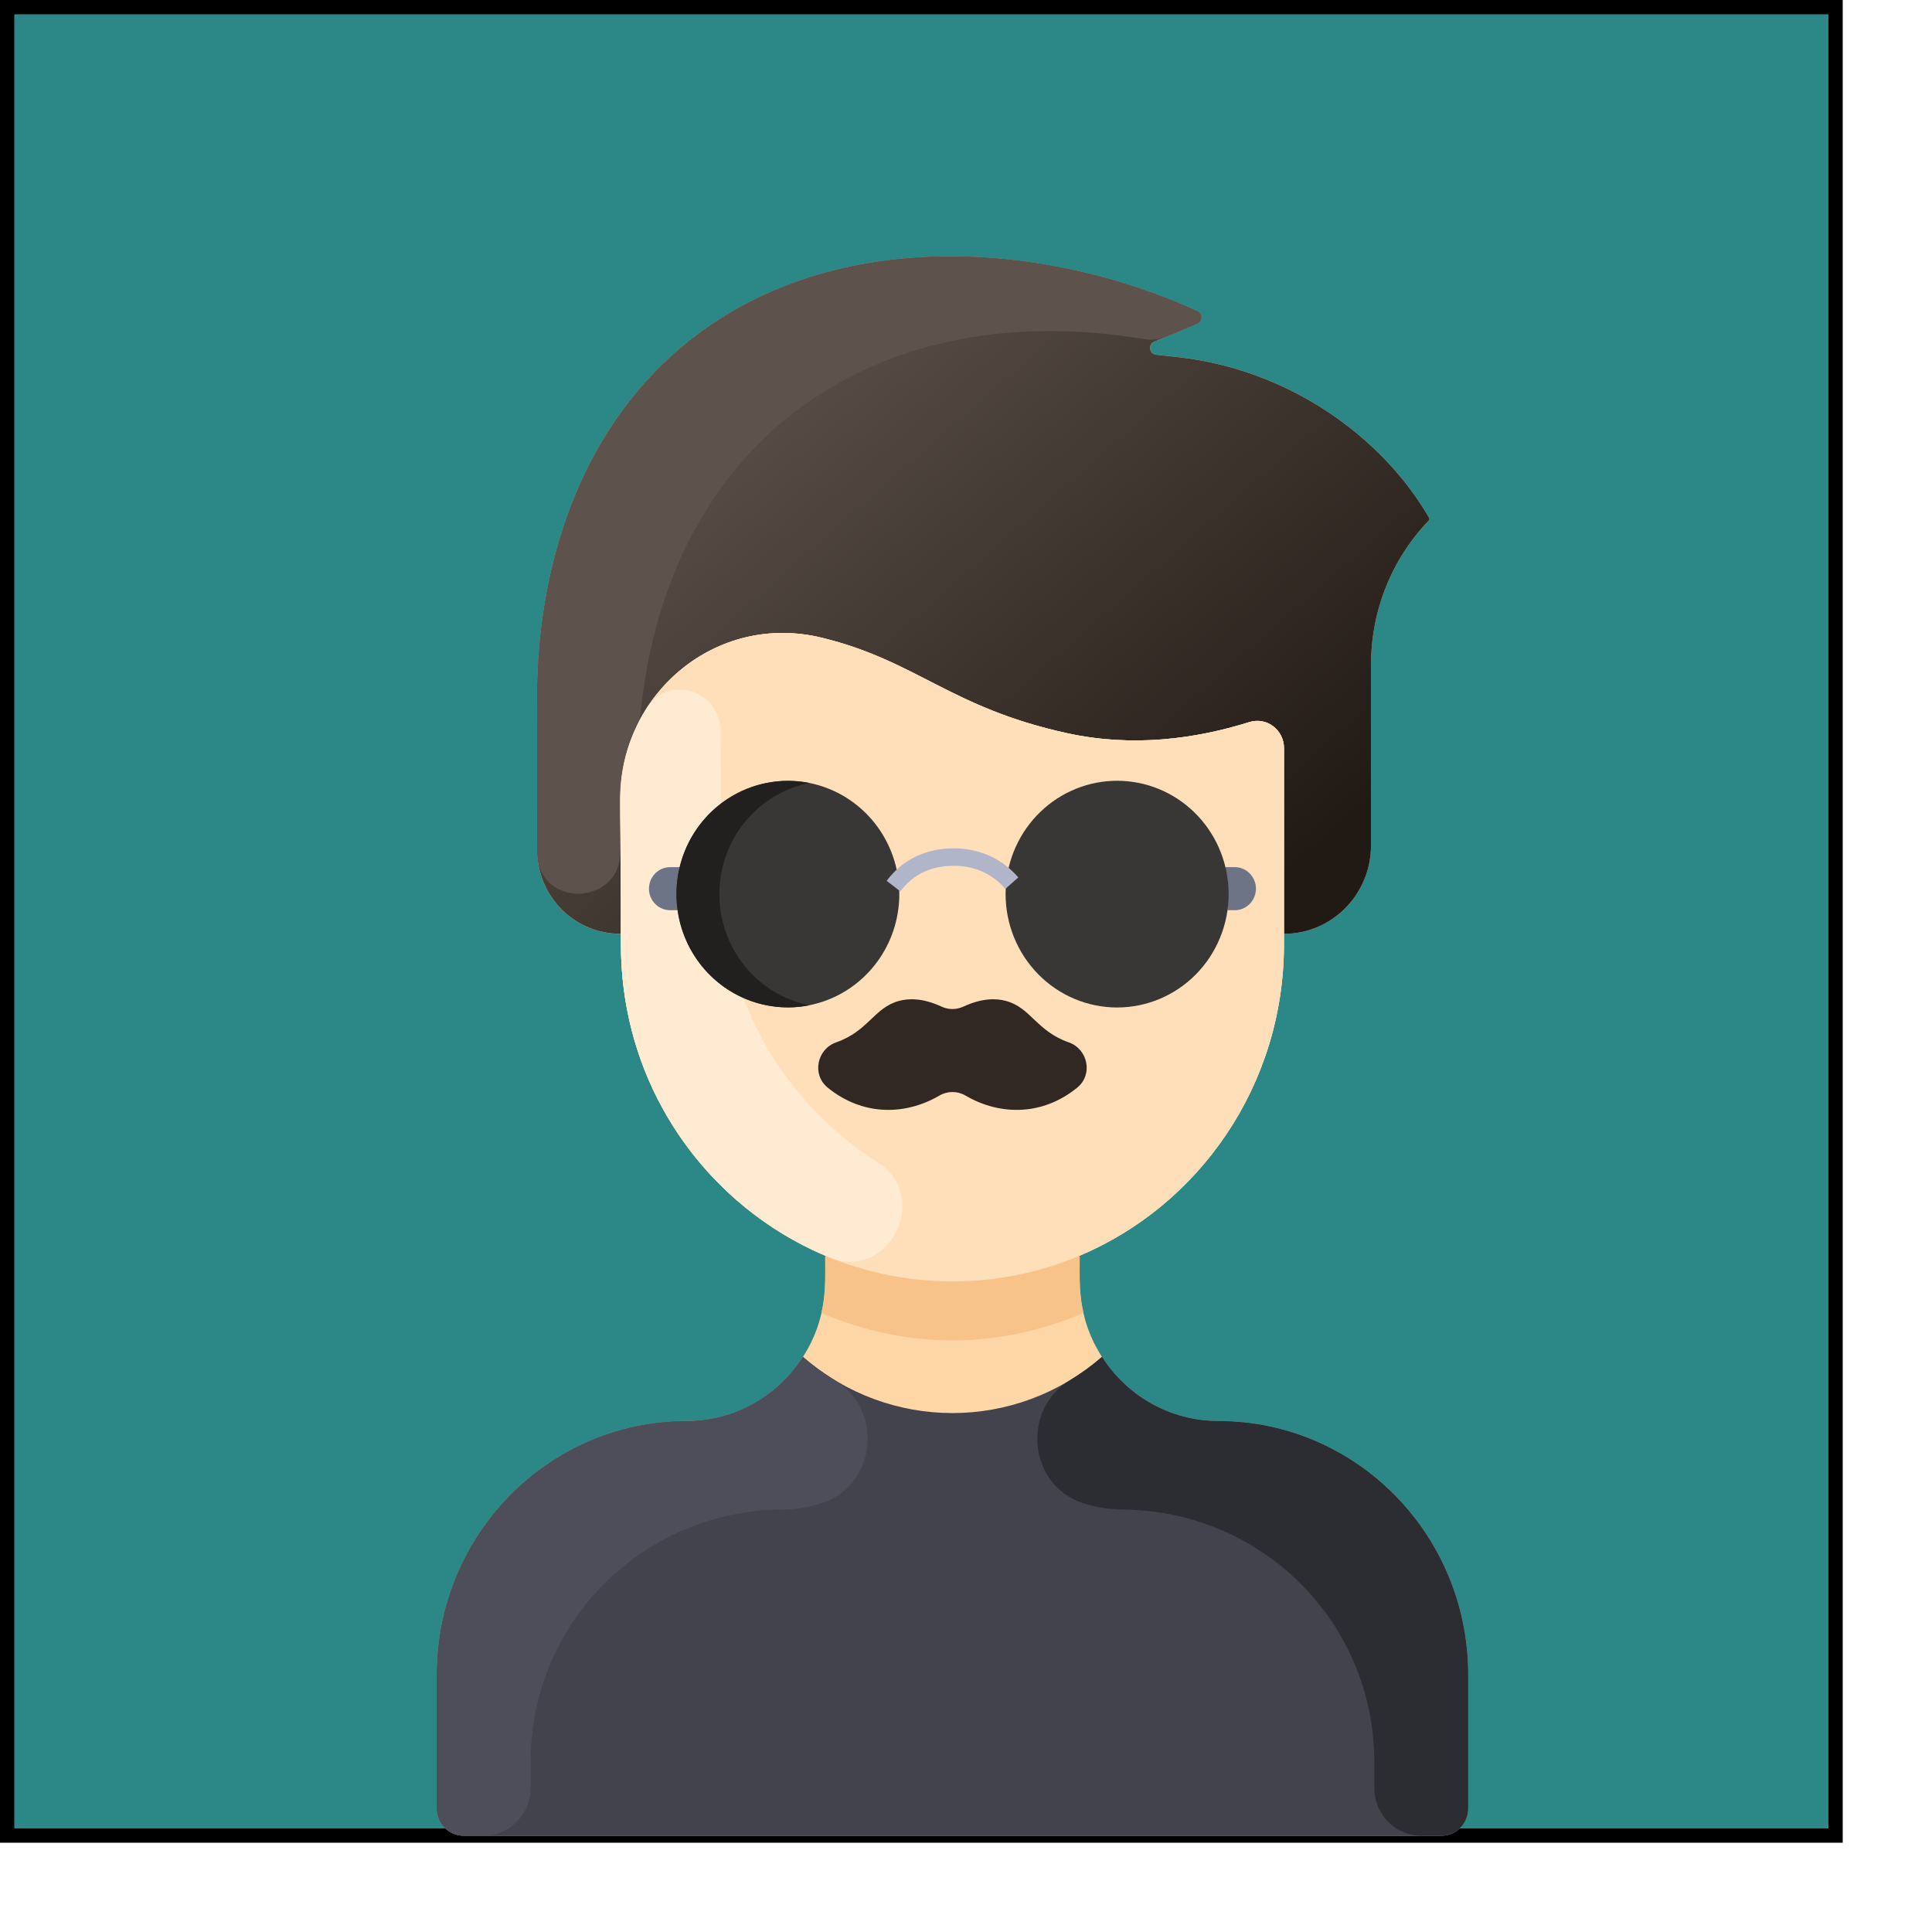 <svg width="541" height="541" viewBox="0 0 541 541" fill="none" xmlns="http://www.w3.org/2000/svg">
    <g filter="url(#filter0_d_24_3779)">
        <path d="M514 2H2V514H514V2Z" fill="#2C8886" />
        <path d="M514 2H2V514H514V2Z" stroke="black" stroke-width="4" />
    </g>
    <path
        d="M411.103 468.996V506.41C411.103 510.623 407.747 514.034 403.602 514.034H129.811C125.667 514.034 122.31 510.623 122.31 506.41V468.996C122.31 429.742 153.618 397.941 192.249 397.931C205.901 397.922 217.921 390.784 224.841 379.958C231.793 369.1 231.076 359.657 231.076 352.026L231.217 351.673C197.556 337.512 173.88 303.805 173.88 264.475V261.492C160.514 261.492 150.439 250.756 150.439 238.105V198.499C150.139 184.709 150.758 136.078 185.32 102.218C225.507 62.85 289.191 66.071 335.323 87.132C336.824 87.819 336.777 90.001 335.258 90.639L323.228 95.671C321.427 96.424 321.812 99.121 323.743 99.331L329.585 99.969C361.015 103.381 387.165 122.45 400.208 145.046C400.33 145.265 400.292 145.551 400.114 145.741C389.725 156.51 383.912 171.005 383.912 186.101V236.723C383.912 250.38 373.026 261.492 359.533 261.492V264.475C359.533 303.805 335.858 337.512 302.196 351.673L302.337 352.026C302.337 359.441 301.563 369.009 308.572 379.958C315.492 390.784 327.513 397.922 341.165 397.931C379.796 397.941 411.103 429.742 411.103 468.996Z"
        fill="#FFD6A6" />
    <path
        d="M400.204 145.045C400.328 145.261 400.291 145.551 400.109 145.739C389.726 156.512 383.911 171.009 383.911 186.101V236.723C383.911 250.379 373.028 261.492 359.532 261.492C359.532 232.653 359.548 217.583 359.543 209.482C359.539 204.367 354.677 200.692 349.868 202.196C334.752 206.922 317.118 209.358 298.587 205.265C265.976 198.061 256.74 185.071 230.139 178.581C200.416 171.339 173.459 194.477 173.646 224.077C173.703 233.807 173.862 245.967 173.881 261.492C160.515 261.492 150.44 250.756 150.44 238.105V198.499C150.14 184.709 150.759 136.078 185.32 102.218C225.503 62.849 289.195 66.072 335.319 87.135C336.819 87.82 336.78 90.004 335.258 90.64L323.227 95.674C321.429 96.427 321.807 99.121 323.741 99.332L329.584 99.969C361.017 103.385 387.166 122.447 400.204 145.045Z"
        fill="url(#paint0_linear_24_3779)" />
    <path
        d="M349.867 202.195C354.677 200.692 359.538 204.364 359.542 209.477C359.549 217.859 359.532 233.693 359.532 264.474C359.532 303.804 335.856 337.512 302.195 351.673C241.326 377.353 173.879 331.733 173.879 264.474C173.879 247.081 173.706 234.724 173.645 224.077C173.457 194.477 200.414 171.339 230.137 178.581C256.738 185.071 265.974 198.06 298.585 205.265C317.118 209.357 334.751 206.922 349.867 202.195Z"
        fill="#FFDFBA" />
    <path
        d="M349.867 202.195C354.677 200.692 359.538 204.364 359.542 209.477C359.549 217.859 359.532 233.693 359.532 264.474C359.532 303.804 335.856 337.512 302.195 351.673C241.326 377.353 173.879 331.733 173.879 264.474C173.879 247.081 173.706 234.724 173.645 224.077C173.457 194.477 200.414 171.339 230.137 178.581C256.738 185.071 265.974 198.06 298.585 205.265C317.118 209.357 334.751 206.922 349.867 202.195Z"
        fill="#FFDFBA" />
    <path
        d="M411.103 468.996V506.411C411.103 510.621 407.745 514.035 403.602 514.035H129.811C125.669 514.035 122.31 510.621 122.31 506.411V468.996C122.31 429.743 153.623 397.946 192.244 397.932C205.9 397.927 217.923 390.781 224.841 379.958C248.989 400.926 284.41 400.939 308.572 379.958C315.489 390.781 327.514 397.927 341.169 397.932C379.791 397.946 411.103 429.743 411.103 468.996Z"
        fill="#42434D" />
    <path
        d="M230.028 420.953C226.561 422.062 222.842 422.672 218.855 422.708C180.135 423.055 148.564 454.173 148.564 493.529V500.693C148.564 508.061 142.687 514.035 135.437 514.035H129.811C125.669 514.035 122.31 510.621 122.31 506.411V468.996C122.31 429.743 153.623 397.946 192.244 397.932C205.9 397.927 217.923 390.781 224.841 379.958C227.63 382.379 230.615 384.555 233.76 386.46C247.593 394.838 245.389 416.044 230.028 420.953Z"
        fill="#4D4E59" />
    <path
        d="M303.386 420.953C306.853 422.062 310.572 422.672 314.558 422.708C353.279 423.055 384.85 454.173 384.85 493.529V500.693C384.85 508.061 390.727 514.035 397.977 514.035H403.602C407.745 514.035 411.103 510.621 411.103 506.411V468.996C411.103 429.743 379.791 397.946 341.17 397.932C327.514 397.927 315.49 390.781 308.573 379.958C305.784 382.379 302.799 384.555 299.654 386.46C285.822 394.838 288.025 416.044 303.386 420.953Z"
        fill="#2C2C33" />
    <path
        d="M303.398 367.674C280.298 377.503 254.911 378.265 230.019 367.674C231.29 362.313 231.078 358.84 231.078 352.026L231.219 351.674C253.799 361.2 279.574 361.219 302.198 351.674L302.339 352.026C302.339 358.843 302.127 362.315 303.398 367.674Z"
        fill="#F7C388" />
    <path
        d="M335.258 90.639C326.418 94.334 324.461 95.636 320.401 94.956C246.002 82.508 187.418 122.046 179.403 199.308C179.263 200.664 178.921 201.995 178.329 203.219C172.623 215.025 173.638 223.762 173.759 238.287C173.885 253.568 151.228 254.547 150.469 239.285C150.421 238.332 150.44 240.844 150.44 198.499C150.14 184.709 150.759 136.078 185.32 102.218C225.507 62.85 289.192 66.071 335.324 87.132C336.824 87.819 336.777 90.001 335.258 90.639Z"
        fill="url(#paint1_linear_24_3779)" />
    <path
        d="M245.701 325.409C260.957 335.105 248.917 358.901 232.218 352.09C197.921 338.101 173.881 304.116 173.881 264.476C173.881 247.062 173.709 234.768 173.647 224.079C173.588 214.51 176.362 205.618 181.15 198.209C187.168 188.897 201.696 192.955 201.776 205.019C201.838 215.744 202.011 227.984 202.011 245.417C202.01 280.198 220.001 309.073 245.701 325.409Z"
        fill="#FFEBD2" />
    <path
        d="M349.952 244.584C349.402 244.022 348.748 243.577 348.027 243.274C347.307 242.971 346.534 242.815 345.755 242.817H343.147L343.728 254.88H345.755C346.928 254.88 348.076 254.527 349.052 253.864C350.029 253.202 350.789 252.26 351.239 251.157C351.688 250.055 351.806 248.842 351.577 247.672C351.348 246.502 350.783 245.427 349.952 244.584Z"
        fill="#6D7486" />
    <path
        d="M344.044 250.377C344.044 258.794 340.754 266.867 334.898 272.82C329.042 278.772 321.099 282.116 312.817 282.116C304.534 282.116 296.592 278.772 290.735 272.82C284.879 266.867 281.589 258.794 281.589 250.377C281.589 249.339 281.637 248.313 281.733 247.299C282.509 239.185 286.328 231.686 292.397 226.355C298.466 221.025 306.32 218.272 314.331 218.668C322.343 219.064 329.897 222.577 335.429 228.481C340.961 234.384 344.046 242.224 344.044 250.377Z"
        fill="#383736" />
    <path
        d="M190.313 242.817H187.657C186.084 242.817 184.574 243.452 183.461 244.583C182.348 245.714 181.723 247.248 181.723 248.848C181.723 250.448 182.348 251.982 183.461 253.113C184.574 254.244 186.084 254.88 187.657 254.88H189.736L190.317 242.817H190.313Z"
        fill="#6D7486" />
    <path
        d="M220.647 218.654C227.138 218.659 233.465 220.721 238.748 224.553C244.031 228.385 248.007 233.795 250.123 240.032C252.238 246.268 252.388 253.019 250.55 259.346C248.713 265.673 244.981 271.26 239.872 275.329C234.764 279.399 228.535 281.748 222.051 282.05C215.568 282.352 209.153 280.591 203.7 277.014C198.247 273.436 194.028 268.22 191.629 262.09C189.23 255.961 188.772 249.223 190.317 242.817C191.983 235.92 195.877 229.791 201.376 225.411C206.875 221.03 213.661 218.651 220.647 218.654Z"
        fill="#383736" />
    <path
        d="M201.753 254.88C200.615 246.827 202.565 238.637 207.201 232.005C211.837 225.373 218.803 220.805 226.66 219.247C218.783 217.678 210.613 219.25 203.847 223.639C197.08 228.027 192.235 234.895 190.317 242.817C189.19 247.488 189.123 252.36 190.122 257.061C191.12 261.763 193.157 266.173 196.079 269.957C199.001 273.741 202.731 276.8 206.987 278.903C211.244 281.006 215.915 282.098 220.648 282.095C222.664 282.095 224.675 281.896 226.654 281.503C220.3 280.236 214.491 276.994 210.03 272.224C205.569 267.454 202.676 261.393 201.753 254.88Z"
        fill="#21201F" />
    <path
        d="M252.112 249.601L248.281 246.65C252.721 240.695 259.235 237.548 267.117 237.548C274.218 237.548 280.62 240.439 285.145 245.691L281.529 248.909C277.878 244.673 272.894 242.434 267.117 242.434C260.707 242.434 255.658 244.845 252.112 249.601Z"
        fill="#B0B5CA" />
    <path
        d="M299.248 291.873C304.655 293.762 306.123 300.886 301.672 304.534C292.204 312.292 280.317 312.592 270.37 306.786C268.095 305.458 265.321 305.458 263.046 306.786C253.108 312.586 241.222 312.3 231.744 304.534C227.293 300.886 228.761 293.763 234.168 291.873C243.179 288.723 244.763 282.152 251.751 280.274C254.365 279.569 258.253 279.381 263.686 281.887C265.614 282.776 267.802 282.776 269.73 281.887C275.163 279.381 279.051 279.57 281.666 280.274C288.653 282.152 290.238 288.723 299.248 291.873Z"
        fill="#312823" />
    <defs>

        <linearGradient id="paint0_linear_24_3779" x1="225.064" y1="71.793" x2="370.067" y2="237.032"
            gradientUnits="userSpaceOnUse">
            <stop stop-color="#5E534C" />
            <stop offset="1" stop-color="#211914" />
        </linearGradient>
        <linearGradient id="paint1_linear_24_3779" x1="243.412" y1="71.793" x2="243.412" y2="250.252"
            gradientUnits="userSpaceOnUse">
            <stop offset="1" stop-color="#5E534C" />
        </linearGradient>
    </defs>
</svg>